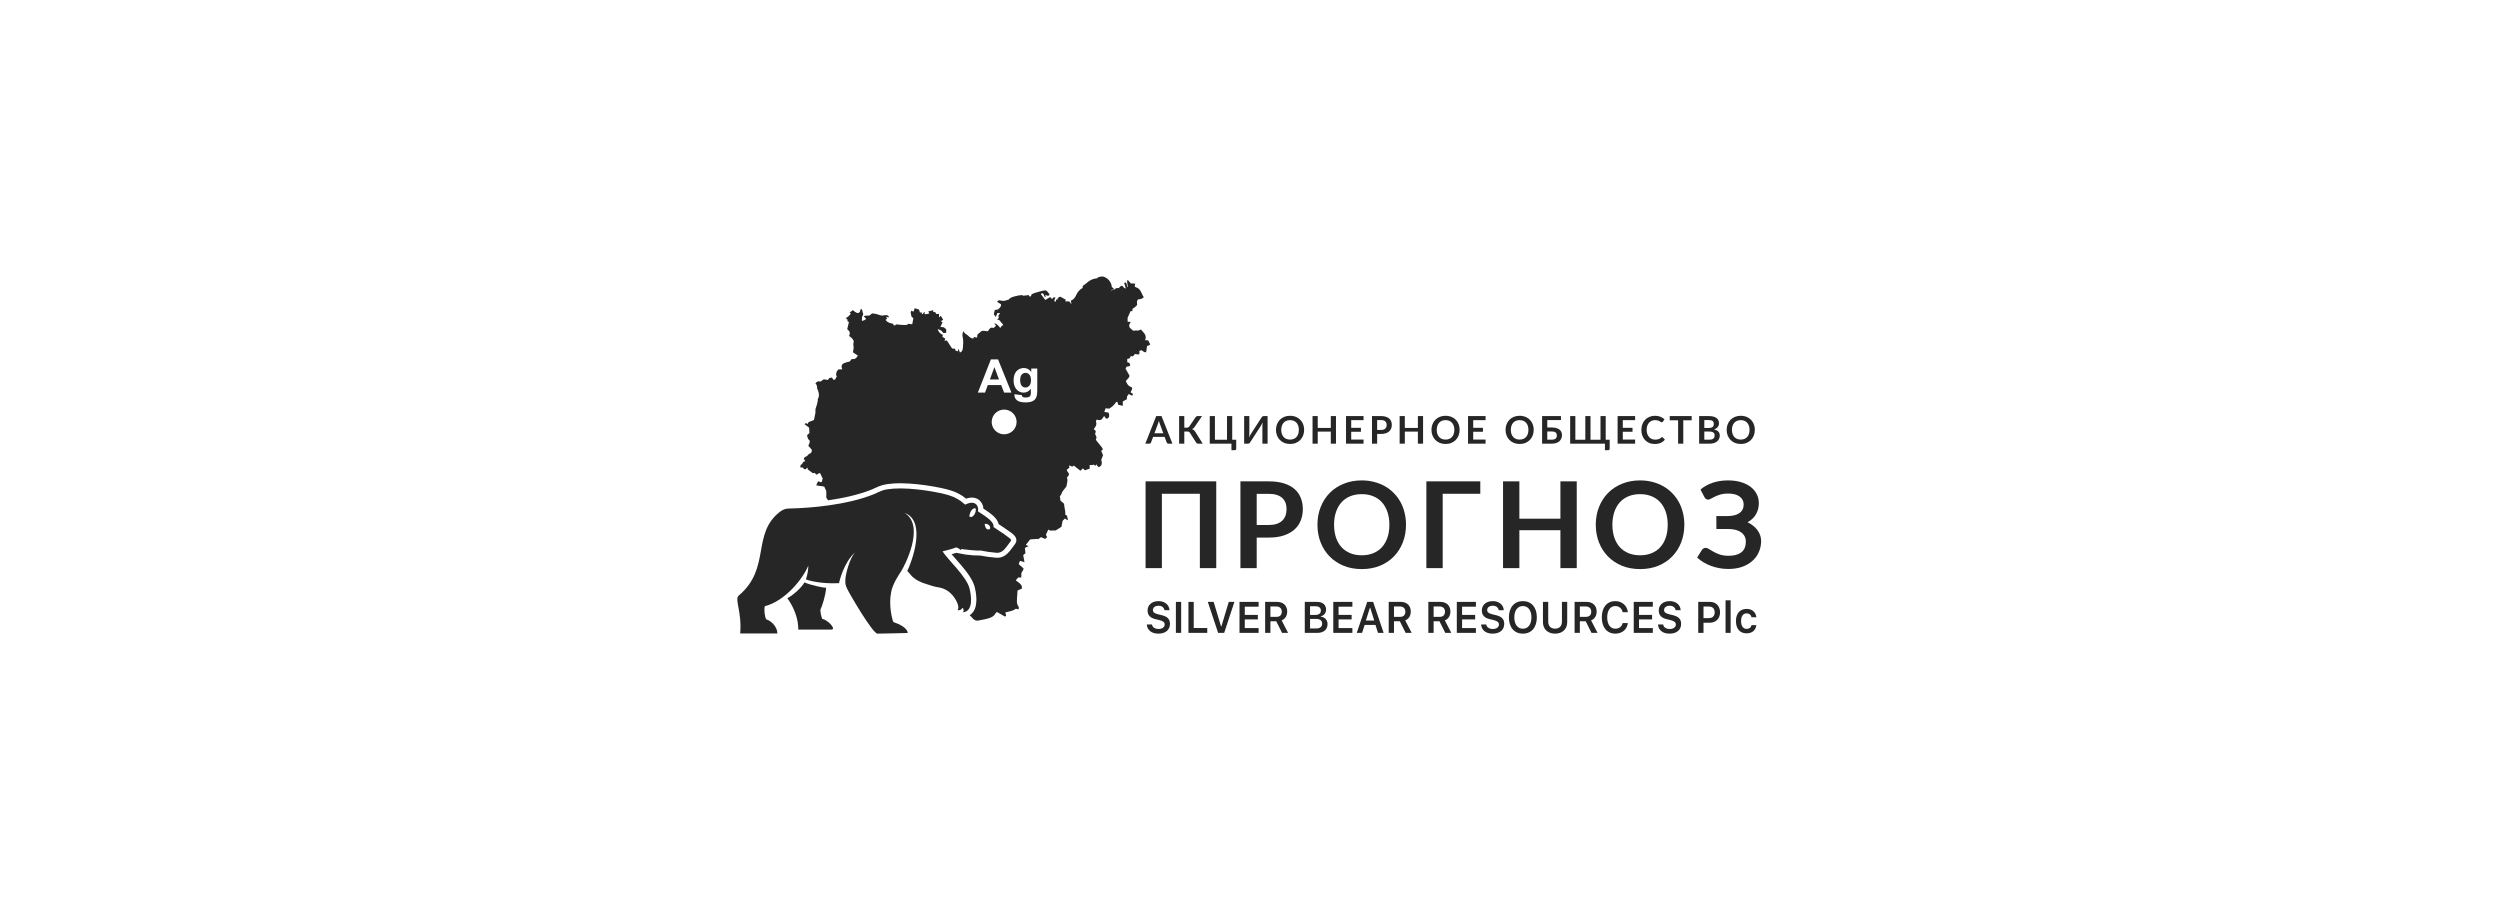 <svg width="217" height="80" viewBox="0 0 217 80" fill="none" xmlns="http://www.w3.org/2000/svg">
<path d="M105.57 49.313H104.148V42.86H100.852V49.313H99.436V41.782H105.57V49.313Z" fill="#262626"/>
<path d="M110.135 45.569C110.394 45.569 110.62 45.537 110.812 45.475C111.005 45.409 111.164 45.317 111.29 45.199C111.419 45.077 111.516 44.931 111.578 44.761C111.641 44.588 111.673 44.395 111.673 44.183C111.673 43.982 111.641 43.8 111.578 43.636C111.516 43.473 111.421 43.334 111.295 43.22C111.169 43.105 111.01 43.018 110.818 42.959C110.625 42.897 110.398 42.865 110.135 42.865H109.081V45.569H110.135ZM110.135 41.782C110.643 41.782 111.082 41.841 111.453 41.959C111.823 42.077 112.13 42.242 112.371 42.454C112.612 42.666 112.791 42.919 112.906 43.215C113.025 43.51 113.085 43.833 113.085 44.183C113.085 44.548 113.023 44.883 112.901 45.188C112.778 45.49 112.595 45.751 112.35 45.97C112.105 46.188 111.797 46.358 111.426 46.48C111.059 46.602 110.629 46.662 110.135 46.662H109.081V49.313H107.669V41.782H110.135Z" fill="#262626"/>
<path d="M122.041 45.548C122.041 46.1 121.949 46.612 121.763 47.085C121.581 47.553 121.322 47.959 120.987 48.303C120.651 48.647 120.247 48.916 119.774 49.111C119.302 49.301 118.777 49.397 118.2 49.397C117.626 49.397 117.103 49.301 116.631 49.111C116.159 48.916 115.753 48.647 115.414 48.303C115.078 47.959 114.817 47.553 114.632 47.085C114.446 46.612 114.354 46.1 114.354 45.548C114.354 44.996 114.446 44.486 114.632 44.017C114.817 43.545 115.078 43.137 115.414 42.793C115.753 42.449 116.159 42.182 116.631 41.991C117.103 41.797 117.626 41.699 118.2 41.699C118.585 41.699 118.947 41.745 119.286 41.835C119.626 41.922 119.937 42.047 120.22 42.21C120.504 42.37 120.757 42.566 120.981 42.798C121.209 43.027 121.401 43.284 121.559 43.569C121.716 43.854 121.835 44.163 121.915 44.496C121.999 44.829 122.041 45.18 122.041 45.548ZM120.598 45.548C120.598 45.135 120.542 44.765 120.43 44.439C120.318 44.109 120.159 43.83 119.953 43.6C119.746 43.371 119.495 43.196 119.197 43.074C118.903 42.953 118.571 42.892 118.2 42.892C117.829 42.892 117.495 42.953 117.198 43.074C116.904 43.196 116.652 43.371 116.442 43.6C116.236 43.83 116.076 44.109 115.965 44.439C115.853 44.765 115.797 45.135 115.797 45.548C115.797 45.961 115.853 46.333 115.965 46.663C116.076 46.989 116.236 47.267 116.442 47.496C116.652 47.722 116.904 47.895 117.198 48.017C117.495 48.138 117.829 48.199 118.2 48.199C118.571 48.199 118.903 48.138 119.197 48.017C119.495 47.895 119.746 47.722 119.953 47.496C120.159 47.267 120.318 46.989 120.43 46.663C120.542 46.333 120.598 45.961 120.598 45.548Z" fill="#262626"/>
<path d="M128.49 42.86H125.225V49.313H123.809V41.782H128.49V42.86Z" fill="#262626"/>
<path d="M136.861 41.782V49.313H135.444V46.022H131.881V49.313H130.464V41.782H131.881V45.022H135.444V41.782H136.861Z" fill="#262626"/>
<path d="M146.201 45.548C146.201 46.1 146.108 46.612 145.923 47.085C145.741 47.553 145.482 47.959 145.146 48.303C144.81 48.647 144.406 48.916 143.934 49.111C143.461 49.301 142.937 49.397 142.359 49.397C141.786 49.397 141.263 49.301 140.79 49.111C140.318 48.916 139.912 48.647 139.573 48.303C139.237 47.959 138.976 47.553 138.791 47.085C138.605 46.612 138.513 46.1 138.513 45.548C138.513 44.996 138.605 44.486 138.791 44.017C138.976 43.545 139.237 43.137 139.573 42.793C139.912 42.449 140.318 42.182 140.79 41.991C141.263 41.797 141.786 41.699 142.359 41.699C142.744 41.699 143.106 41.745 143.446 41.835C143.785 41.922 144.096 42.047 144.38 42.21C144.663 42.37 144.917 42.566 145.141 42.798C145.368 43.027 145.561 43.284 145.718 43.569C145.875 43.854 145.994 44.163 146.075 44.496C146.159 44.829 146.201 45.18 146.201 45.548ZM144.757 45.548C144.757 45.135 144.702 44.765 144.59 44.439C144.478 44.109 144.318 43.83 144.112 43.6C143.906 43.371 143.654 43.196 143.356 43.074C143.062 42.953 142.73 42.892 142.359 42.892C141.989 42.892 141.654 42.953 141.357 43.074C141.063 43.196 140.811 43.371 140.601 43.6C140.395 43.83 140.236 44.109 140.124 44.439C140.012 44.765 139.956 45.135 139.956 45.548C139.956 45.961 140.012 46.333 140.124 46.663C140.236 46.989 140.395 47.267 140.601 47.496C140.811 47.722 141.063 47.895 141.357 48.017C141.654 48.138 141.989 48.199 142.359 48.199C142.73 48.199 143.062 48.138 143.356 48.017C143.654 47.895 143.906 47.722 144.112 47.496C144.318 47.267 144.478 46.989 144.59 46.663C144.702 46.333 144.757 45.961 144.757 45.548Z" fill="#262626"/>
<path d="M147.603 42.491C147.897 42.241 148.245 42.047 148.647 41.908C149.053 41.769 149.503 41.699 149.996 41.699C150.405 41.699 150.774 41.748 151.103 41.845C151.436 41.942 151.717 42.08 151.948 42.257C152.179 42.43 152.356 42.639 152.478 42.882C152.604 43.121 152.667 43.385 152.667 43.673C152.667 44.027 152.585 44.349 152.42 44.637C152.26 44.922 152.014 45.152 151.686 45.329C151.861 45.413 152.02 45.512 152.163 45.626C152.31 45.737 152.434 45.862 152.536 46.001C152.641 46.137 152.721 46.284 152.777 46.444C152.837 46.604 152.866 46.774 152.866 46.954C152.866 47.295 152.802 47.612 152.672 47.907C152.546 48.203 152.361 48.459 152.116 48.678C151.875 48.897 151.577 49.071 151.224 49.199C150.871 49.324 150.467 49.386 150.012 49.386C149.746 49.386 149.485 49.362 149.23 49.314C148.978 49.269 148.737 49.203 148.506 49.116C148.275 49.029 148.058 48.925 147.855 48.803C147.652 48.682 147.472 48.546 147.314 48.397L147.729 47.725C147.767 47.676 147.813 47.637 147.865 47.605C147.921 47.571 147.983 47.553 148.049 47.553C148.14 47.553 148.24 47.59 148.348 47.663C148.456 47.732 148.588 47.81 148.742 47.897C148.896 47.984 149.078 48.064 149.288 48.137C149.501 48.206 149.756 48.241 150.054 48.241C150.526 48.241 150.891 48.14 151.151 47.939C151.409 47.737 151.539 47.428 151.539 47.012C151.539 46.842 151.504 46.689 151.434 46.553C151.364 46.418 151.264 46.303 151.135 46.21C151.006 46.116 150.848 46.045 150.662 45.996C150.481 45.944 150.278 45.918 150.054 45.918H148.983L148.978 44.793H149.954C150.391 44.793 150.732 44.708 150.977 44.538C151.226 44.364 151.35 44.114 151.35 43.788C151.35 43.5 151.233 43.27 150.998 43.1C150.767 42.927 150.431 42.84 149.991 42.84C149.735 42.84 149.515 42.868 149.329 42.923C149.148 42.979 148.988 43.04 148.852 43.106C148.719 43.168 148.605 43.227 148.511 43.283C148.42 43.338 148.338 43.366 148.264 43.366C148.194 43.366 148.135 43.349 148.086 43.314C148.037 43.279 147.991 43.227 147.949 43.158L147.603 42.491Z" fill="#262626"/>
<path fill-rule="evenodd" clip-rule="evenodd" d="M99.654 29.533C99.654 29.533 99.747 29.714 99.809 29.826C99.871 29.938 99.762 29.981 99.563 30.03L99.556 30.081C99.537 30.212 99.492 30.535 99.484 30.571C99.352 30.616 99.181 30.469 99.116 30.413C99.109 30.406 99.103 30.401 99.098 30.398C99.08 30.403 99.054 30.411 99.026 30.419C98.977 30.432 98.923 30.448 98.894 30.459C98.886 30.485 98.892 30.518 98.899 30.554C98.913 30.626 98.93 30.71 98.832 30.773C98.69 30.754 98.511 30.726 98.511 30.726L98.339 30.935L98.157 30.901L98.058 31.102L97.844 31.155V31.441L98.033 31.497C98.033 31.497 98.093 31.645 98.105 31.679C98.072 31.799 97.956 31.809 97.869 31.816C97.832 31.819 97.801 31.822 97.782 31.832C97.751 31.888 97.722 31.945 97.698 32.004C97.698 32.004 97.978 32.49 98.011 32.549C98.095 32.669 97.968 32.803 97.84 32.938C97.8 32.98 97.76 33.022 97.726 33.064C97.768 33.199 97.895 33.53 98.219 33.602C98.318 33.719 98.25 33.832 98.193 33.928C98.163 33.977 98.137 34.021 98.137 34.059C98.224 34.115 98.336 34.181 98.336 34.181L98.282 34.359L97.979 34.198L97.827 34.413L97.809 34.655L97.458 34.845V35.225L97.069 35.139L96.982 34.877C96.949 34.88 96.915 34.885 96.883 34.892C96.732 35.132 96.523 35.331 96.275 35.471C96.155 35.458 95.966 35.44 95.966 35.44L95.854 35.757C95.854 35.757 96.132 35.796 96.192 35.806C96.292 35.878 96.277 36.057 96.268 36.156C96.266 36.177 96.264 36.195 96.264 36.207C96.255 36.215 96.239 36.229 96.22 36.246C96.184 36.278 96.139 36.318 96.111 36.342C96.005 36.364 95.952 36.277 95.908 36.204C95.883 36.165 95.862 36.129 95.835 36.117C95.798 36.164 95.768 36.209 95.74 36.25C95.618 36.429 95.546 36.533 95.193 36.417C95.169 36.461 95.146 36.507 95.127 36.553C95.221 36.844 95.13 36.972 95.043 37.096C95.006 37.148 94.969 37.2 94.947 37.263L95.117 37.413L95.055 37.697C95.22 37.903 95.187 38.071 95.118 38.127C95.134 38.216 95.26 38.365 95.395 38.523C95.544 38.698 95.703 38.885 95.73 39.013L95.582 39.134L95.745 39.516C95.745 39.516 95.611 39.829 95.586 39.908C95.705 40.293 95.605 40.442 95.38 40.554C95.282 40.491 95.206 40.4 95.163 40.293L95.075 40.439C95.075 40.439 94.99 40.367 94.941 40.327C94.829 40.376 94.704 40.385 94.586 40.351V40.678L94.165 40.824L94.002 40.658L93.776 40.86L93.212 40.412L93.071 40.505L92.792 40.393L92.822 40.594C92.822 40.594 92.662 40.725 92.603 40.771C92.597 40.859 92.65 40.926 92.701 40.99C92.775 41.083 92.844 41.171 92.726 41.309C92.706 41.336 92.68 41.368 92.652 41.402C92.635 41.423 92.618 41.444 92.601 41.465C92.701 41.598 92.643 41.846 92.601 42.027C92.581 42.114 92.564 42.186 92.571 42.223C92.535 42.275 92.486 42.333 92.434 42.393C92.326 42.52 92.206 42.661 92.161 42.805C92.094 43.019 91.995 43.057 91.995 43.057L92.048 43.456C92.048 43.456 92.323 43.696 92.368 43.729C92.357 43.824 92.384 43.966 92.414 44.116C92.452 44.311 92.492 44.519 92.456 44.655C92.49 44.678 92.581 44.737 92.621 44.767C92.621 44.815 92.636 44.871 92.652 44.929C92.676 45.015 92.7 45.103 92.671 45.163L92.435 45.011L92.231 45.21L92.136 45.723L91.635 46.043L91.127 46.052L90.993 45.961L90.78 46.431L90.886 46.602C90.886 46.602 90.867 46.632 90.835 46.688C90.825 46.706 90.811 46.721 90.794 46.733C90.778 46.745 90.759 46.754 90.74 46.758C90.72 46.763 90.699 46.763 90.679 46.76C90.659 46.756 90.64 46.749 90.623 46.738L90.359 46.626L90.089 46.822L90.077 46.772L89.413 46.822L89.043 47.295L89.269 47.407L88.96 47.557L89.01 48.023L88.813 48.182L88.925 48.795L88.534 48.683L88.421 48.961C88.421 48.961 88.755 49.263 88.818 49.319C88.888 49.382 88.79 49.521 88.721 49.62C88.688 49.667 88.661 49.705 88.661 49.721L88.643 50.132L88.383 50.122C88.383 50.122 88.195 50.337 88.169 50.371C88.225 50.421 88.288 50.466 88.349 50.511C88.547 50.653 88.739 50.791 88.7 51.09L88.323 51.252C88.323 51.252 88.276 51.884 88.27 52.014C88.245 52.402 88.317 52.51 88.373 52.593C88.419 52.661 88.454 52.714 88.416 52.889C88.402 52.886 88.382 52.882 88.359 52.877C88.309 52.865 88.241 52.85 88.173 52.839C87.982 52.992 87.71 53.054 87.51 53.099C87.383 53.127 87.285 53.15 87.257 53.184C87.375 53.426 87.325 53.467 87.231 53.52L86.528 53.118C86.478 53.16 86.434 53.209 86.397 53.264C86.195 53.622 85.782 53.703 84.908 53.864C84.638 53.92 84.459 53.715 84.322 53.558C84.269 53.498 84.223 53.444 84.18 53.416L84.171 53.402C84.287 53.327 84.389 53.23 84.469 53.117C84.935 52.473 84.709 51.363 84.596 50.915C84.38 50.133 83.63 49.282 82.969 48.532L82.968 48.531C82.839 48.385 82.713 48.242 82.6 48.108C82.782 48.058 82.911 48.018 83.007 47.984L83.797 48.134C84.228 48.194 84.663 48.223 85.099 48.222C85.521 48.308 85.949 48.369 86.379 48.403H86.421C86.723 48.445 87.028 48.367 87.273 48.188C87.481 48.055 87.702 47.777 88.013 47.345C88.029 47.322 88.044 47.301 88.056 47.284C88.071 47.264 88.082 47.249 88.089 47.239C88.187 47.116 88.382 46.789 87.976 46.408L87.963 46.396C87.841 46.276 87.234 45.854 86.683 45.492C86.565 44.933 85.889 44.495 85.371 44.159L85.368 44.157H85.36C85.355 44.014 85.321 43.874 85.258 43.745C85.196 43.616 85.107 43.502 84.998 43.409C84.821 43.263 84.455 43.076 83.858 43.283C83.459 42.953 82.997 42.707 82.498 42.56C81.667 42.303 79.28 41.849 77.526 41.967C76.694 42.032 76.461 42.131 75.968 42.355C75.882 42.396 75.776 42.443 75.656 42.496C74.476 42.963 73.129 43.25 71.88 43.425L71.724 43.209V42.635L71.544 42.234L70.845 42.131L71.008 41.774C71.008 41.774 71.198 41.841 71.257 41.864C71.353 41.837 71.368 41.739 71.38 41.654C71.387 41.608 71.393 41.567 71.412 41.542C71.401 41.519 71.378 41.472 71.352 41.416C71.294 41.295 71.216 41.132 71.197 41.094C71.166 41.021 71.062 41.089 70.977 41.145C70.921 41.182 70.873 41.213 70.859 41.197L70.72 41.046L70.555 41.076L70.117 40.747L70.089 40.607H70.037C70.037 40.607 69.955 40.808 69.781 40.71L69.697 40.586L69.465 40.57L69.493 40.355C69.493 40.355 69.562 40.316 69.63 40.277C69.638 40.213 69.668 40.154 69.717 40.111C69.765 40.068 69.828 40.043 69.893 40.042C69.893 40.042 69.808 39.891 69.768 39.807C69.807 39.687 69.978 39.614 70.044 39.585C70.053 39.581 70.059 39.578 70.064 39.576C70.195 39.382 70.301 39.373 70.301 39.373C70.366 39.343 70.418 39.291 70.445 39.225C70.473 39.159 70.475 39.086 70.451 39.018C70.429 38.993 70.401 38.962 70.371 38.928C70.298 38.845 70.215 38.751 70.178 38.717C70.158 38.699 70.181 38.645 70.211 38.576C70.26 38.465 70.326 38.313 70.256 38.204C70.25 38.196 70.242 38.191 70.231 38.185C70.191 38.162 70.12 38.121 70.049 37.786L70.26 37.586L70.23 37.117L69.842 36.828C69.842 36.828 69.904 36.685 70 36.75L70.093 36.804L70.189 36.638L70.654 36.453L70.781 35.823V35.508C70.781 35.508 71.026 34.861 70.981 34.654C71.207 34.277 70.997 33.864 70.936 33.745C70.933 33.739 70.931 33.734 70.929 33.73C70.936 33.44 70.847 33.351 70.79 33.295C70.785 33.291 70.781 33.286 70.776 33.282C70.983 32.994 71.209 33.127 71.209 33.127L71.5 32.924L71.864 32.978L71.977 32.817L72.22 32.767L72.323 32.957H72.476L72.634 32.677C72.634 32.677 72.443 32.45 72.753 32.07L73.106 32.053C72.951 31.669 73.143 31.538 73.444 31.456C73.556 31.426 73.618 31.41 73.66 31.399C73.712 31.385 73.733 31.38 73.783 31.365C73.877 31.15 73.967 31.16 74.028 31.167C74.308 31.216 74.46 30.859 74.46 30.859L74.06 30.6C74.035 30.484 74.056 30.409 74.076 30.338C74.088 30.295 74.1 30.254 74.1 30.206C74.1 30.169 74.094 30.13 74.087 30.086C74.071 29.983 74.051 29.855 74.1 29.672C74.147 29.527 73.844 29.228 73.696 29.166C73.852 28.848 73.697 28.714 73.575 28.608C73.562 28.597 73.55 28.586 73.538 28.575L73.686 27.953L73.554 27.875L73.573 27.757C73.573 27.757 73.48 27.673 73.415 27.61C73.79 27.416 73.847 27.192 73.847 27.192L73.734 27.143C73.734 27.143 73.978 26.962 74.03 26.919C74.569 27.42 74.653 27.065 74.706 26.837C74.709 26.827 74.711 26.817 74.714 26.807C74.85 26.841 74.873 27.03 74.876 27.099C74.877 27.12 74.887 27.14 74.897 27.163C74.921 27.215 74.95 27.279 74.889 27.381C74.834 27.453 74.808 27.542 74.816 27.631V27.855C74.952 27.835 75.079 27.776 75.181 27.685C75.111 27.607 75.005 27.482 74.977 27.446C75.096 27.371 75.447 27.397 75.447 27.397L75.708 27.203C76.043 27.235 76.2 27.292 76.317 27.334C76.444 27.38 76.523 27.409 76.73 27.369C77.029 27.315 77.081 27.39 77.146 27.482C77.157 27.498 77.169 27.514 77.182 27.53C77.075 27.582 76.909 27.48 76.909 27.48L76.997 27.658C76.997 27.658 76.904 27.731 76.871 27.761C77.004 28.042 77.508 28.097 77.508 28.097L77.575 28.232L77.737 28.241C77.743 28.212 77.747 28.182 77.749 28.152C78.537 28.238 78.781 28.238 78.831 28.106C78.983 28.126 79.182 28.146 79.182 28.146L79.279 27.628C79.279 27.628 79.136 27.503 79.099 27.457C79.113 27.426 79.099 27.375 79.083 27.316C79.053 27.209 79.015 27.074 79.118 26.966C79.162 26.999 79.209 27.026 79.26 27.047C79.351 26.987 79.362 26.946 79.351 26.803C79.424 26.737 79.542 26.786 79.641 26.828C79.694 26.85 79.741 26.869 79.774 26.869L79.856 27.143L79.983 27.089L80.027 27.27C80.044 27.267 80.061 27.262 80.078 27.256C80.101 27.25 80.121 27.219 80.144 27.185C80.174 27.14 80.208 27.087 80.259 27.078V27.274C80.397 27.28 80.535 27.257 80.665 27.208L80.576 27.031L81.003 26.925V27.09H81.179L81.256 27.248H81.506V27.554L81.663 27.407L81.866 27.753L81.656 27.893L81.817 27.968L81.626 28.376L81.936 28.413L82.13 28.588V28.858L82.084 28.901H81.874C81.825 28.813 81.755 28.737 81.671 28.681C81.587 28.624 81.49 28.588 81.389 28.575C81.42 28.686 81.477 28.788 81.556 28.873C81.634 28.958 81.732 29.023 81.84 29.064L81.796 29.234L82.05 29.393L81.985 29.585L82.185 29.549C82.185 29.549 82.617 30.206 82.636 30.24C82.681 30.26 82.736 30.261 82.785 30.262C82.856 30.264 82.916 30.266 82.916 30.324L82.932 30.429L83.142 30.494L83.205 30.27C83.205 30.27 83.311 30.57 83.318 30.597C83.523 30.532 83.567 30.363 83.585 30.149C83.603 29.935 83.627 29.511 83.573 29.311C83.475 28.943 83.612 28.793 83.648 28.754L83.651 28.751C83.686 28.897 83.774 28.961 83.927 29.05C83.953 29.065 83.989 29.098 84.031 29.137C84.147 29.246 84.317 29.404 84.491 29.374L84.541 29.253L84.811 29.303L84.836 29.045L85.159 28.767C85.267 28.682 85.438 28.712 85.573 28.735C85.647 28.747 85.711 28.759 85.749 28.748C85.955 28.41 86.04 28.414 86.25 28.468L86.457 28.266L86.306 28.1C86.322 28.088 86.339 28.076 86.357 28.066C86.553 28.149 86.716 28.294 86.821 28.479C86.873 28.359 86.97 28.262 87.09 28.209L86.752 27.795L86.548 27.726L86.691 27.614L86.663 27.39L86.823 27.175H86.567L86.439 27.511L86.261 27.278L86.349 26.904C86.349 26.904 86.553 26.869 86.629 26.862C86.653 26.838 86.676 26.815 86.698 26.794C86.826 26.671 86.918 26.583 86.883 26.404C86.87 26.396 86.852 26.386 86.832 26.374C86.74 26.322 86.593 26.238 86.544 26.201C86.652 26.036 86.751 26.059 86.883 26.089C86.984 26.113 87.105 26.141 87.263 26.089C87.292 26.08 87.344 26.065 87.397 26.049C87.47 26.028 87.546 26.005 87.568 25.998C87.64 25.789 88.363 25.627 88.722 25.61L88.814 25.671L89.299 25.61L89.329 25.721L89.486 25.728C89.486 25.728 89.528 25.586 89.537 25.551C89.779 25.394 90.553 25.231 90.553 25.231L90.738 25.205C90.867 25.193 91.123 25.547 91.092 25.594C90.998 25.706 90.961 25.698 90.736 25.594C90.739 25.619 90.743 25.646 90.747 25.672C90.754 25.721 90.76 25.767 90.76 25.786C90.666 25.779 90.626 25.687 90.605 25.586C90.602 25.557 90.589 25.529 90.57 25.507C90.55 25.485 90.524 25.47 90.495 25.463C90.466 25.456 90.436 25.459 90.409 25.47C90.381 25.48 90.358 25.5 90.342 25.524L90.728 26.037L91.157 25.785C91.157 25.785 91.28 25.922 91.303 25.944C91.346 25.942 91.37 25.91 91.395 25.877C91.437 25.82 91.481 25.761 91.624 25.842C91.555 25.922 91.47 26.131 91.555 26.178C91.64 26.226 91.679 26.12 91.658 26.002C91.697 26.008 91.737 26.011 91.777 26.01C91.785 25.945 91.814 25.884 91.861 25.837C91.908 25.79 91.969 25.76 92.035 25.752L92.528 26.025C92.528 26.025 92.493 26.072 92.457 26.118C92.497 26.182 92.56 26.172 92.629 26.16C92.716 26.146 92.812 26.13 92.885 26.255L93.005 26.42C93.005 26.42 92.967 26.193 92.949 26.1C93.23 25.98 93.321 25.798 93.42 25.602C93.522 25.398 93.631 25.181 93.964 25.002C93.968 24.971 93.972 24.942 93.976 24.915C93.982 24.872 93.987 24.836 93.987 24.81C94.119 24.737 94.218 24.652 94.316 24.568C94.526 24.388 94.735 24.209 95.254 24.15C95.259 24.015 95.654 24 95.748 24C95.955 24.059 96.14 24.18 96.276 24.346C96.412 24.513 96.494 24.717 96.509 24.931C96.533 24.944 96.558 24.957 96.582 24.971C96.629 24.996 96.671 25.019 96.691 25.028C96.628 25.097 96.548 25.148 96.459 25.175L96.492 25.229L96.605 25.117C96.649 25.12 96.693 25.12 96.737 25.117C96.76 25.113 96.779 25.096 96.802 25.076C96.842 25.039 96.893 24.993 96.997 25.005H97.12C97.12 25.005 97.359 24.61 97.531 24.946C97.585 24.998 97.654 25.032 97.728 25.044L97.581 24.587L97.672 24.501C97.78 24.552 97.799 24.66 97.816 24.758C97.829 24.836 97.841 24.908 97.897 24.94C97.901 24.872 97.884 24.788 97.867 24.7C97.835 24.545 97.802 24.381 97.883 24.29L98.152 24.598L98.538 24.62L98.492 24.86C98.492 24.86 98.538 24.897 98.598 24.941C98.9 25.005 99.023 25.281 99.127 25.515C99.178 25.629 99.225 25.733 99.285 25.799C99.22 25.861 99.142 25.909 99.057 25.941C98.972 25.972 98.881 25.985 98.79 25.98C98.746 26.026 98.714 26.081 98.698 26.142C98.681 26.203 98.68 26.267 98.695 26.328C98.733 26.482 98.689 26.547 98.29 26.818L98.3 27.004H98.133L97.876 27.586V27.922L98.146 27.945L98.005 28.216L98.051 28.433C98.051 28.433 98.302 28.664 98.347 28.698C98.42 28.712 98.467 28.703 98.513 28.693C98.57 28.681 98.627 28.669 98.736 28.698C98.842 28.685 98.945 28.65 99.037 28.597C99.061 28.641 99.108 28.691 99.163 28.749C99.329 28.923 99.561 29.166 99.392 29.533H99.654ZM86.56 37.516C86.738 37.634 86.947 37.697 87.16 37.697C87.447 37.697 87.722 37.584 87.924 37.383C88.127 37.182 88.24 36.909 88.24 36.625C88.24 36.413 88.177 36.206 88.058 36.029C87.94 35.853 87.771 35.716 87.574 35.635C87.376 35.553 87.159 35.532 86.95 35.574C86.74 35.615 86.548 35.717 86.397 35.867C86.246 36.017 86.143 36.208 86.101 36.416C86.059 36.624 86.081 36.839 86.163 37.035C86.244 37.231 86.383 37.398 86.56 37.516ZM87.157 34.08H87.795L86.631 31.194H86.01L84.877 34.08H85.5L85.74 33.425H86.903L87.157 34.08ZM86.314 31.867L86.714 32.938H85.921L86.314 31.867ZM88.69 34.295L88.053 34.218C88.052 34.244 88.051 34.267 88.051 34.285C88.051 34.471 88.126 34.625 88.275 34.746C88.425 34.868 88.678 34.929 89.035 34.929C89.224 34.929 89.38 34.909 89.503 34.87C89.628 34.83 89.727 34.776 89.801 34.706C89.875 34.637 89.933 34.541 89.974 34.419C90.015 34.297 90.035 34.112 90.035 33.866V31.989H89.513V32.283C89.344 32.056 89.129 31.942 88.869 31.942C88.616 31.942 88.404 32.035 88.234 32.22C88.064 32.405 87.98 32.672 87.98 33.023C87.98 33.303 88.045 33.536 88.174 33.724C88.34 33.961 88.564 34.08 88.847 34.08C89.101 34.08 89.311 33.967 89.478 33.742V34.047C89.478 34.17 89.469 34.255 89.452 34.301C89.427 34.365 89.39 34.412 89.341 34.441C89.268 34.484 89.159 34.505 89.013 34.505C88.9 34.505 88.816 34.486 88.763 34.446C88.725 34.419 88.701 34.368 88.69 34.295ZM88.68 33.48C88.594 33.376 88.551 33.213 88.551 32.992C88.551 32.78 88.594 32.623 88.68 32.521C88.767 32.417 88.878 32.365 89.011 32.365C89.149 32.365 89.263 32.418 89.353 32.523C89.443 32.628 89.488 32.789 89.488 33.005C89.488 33.213 89.441 33.37 89.347 33.476C89.253 33.581 89.138 33.633 89.002 33.633C88.875 33.633 88.767 33.582 88.68 33.48Z" fill="#262626"/>
<path d="M69.832 50.552C70.283 50.776 71.486 51.025 71.707 51.02C71.67 51.683 71.336 52.7 71.209 52.924C71.216 53.196 71.271 53.464 71.369 53.717C71.796 53.816 72.254 54.277 72.31 54.529C72.334 54.622 72.205 54.651 72.084 54.651H69.291C69.31 53.764 68.929 52.728 68.341 51.926C68.914 51.602 69.521 51.056 69.832 50.552Z" fill="#262626"/>
<path d="M87.648 46.726C87.554 46.638 86.877 46.157 86.237 45.746C86.341 45.242 85.305 44.677 84.883 44.383C84.987 44.038 84.751 43.31 83.773 43.804C83.373 43.425 82.889 43.145 82.359 42.987C81.531 42.73 79.212 42.301 77.556 42.413C76.606 42.488 76.549 42.59 75.826 42.908C73.409 43.869 70.277 44.084 68.801 44.131C68.486 44.154 68.161 44.075 67.701 44.42C65.209 46.352 66.939 49.32 64.126 51.691C63.728 52.013 64.413 53.083 64.248 54.986H67.474C67.493 54.597 67.135 53.967 66.512 53.755C66.399 53.618 66.299 52.977 66.382 52.621C68.155 52.166 69.7 50.234 70.163 49.093C70.157 49.498 70.087 49.9 69.954 50.284C70.098 50.363 71.167 50.697 72.825 50.62C72.847 50.489 73.249 48.776 74.243 47.931C73.742 48.422 73.396 49.878 73.379 50.277C73.362 50.676 73.379 50.746 73.52 51.08C73.662 51.414 75.745 55 76.163 55C76.582 55 78.787 54.944 78.787 54.944C78.787 54.944 78.855 54.435 77.546 53.992C77.464 53.863 77.114 52.581 77.349 51.416C77.461 50.699 78.063 49.82 78.242 49.549C78.422 49.278 80.386 45.657 78.515 44.518C80.49 45.246 79.099 48.867 78.75 49.567C79.047 49.814 79.089 50.178 80.072 50.584C80.758 50.817 81.106 50.934 81.53 50.995C82.621 51.195 83.062 52.218 83.124 52.423C83.186 52.628 83.224 52.782 83.124 52.964C83.206 52.98 83.29 52.97 83.365 52.934C83.439 52.899 83.5 52.841 83.538 52.768C83.632 52.791 83.703 53.024 83.581 53.146C84.527 53.067 84.306 51.649 84.146 51.046C83.855 49.997 82.298 48.615 81.813 47.859C81.926 47.831 82.82 47.611 82.989 47.514C83.074 47.537 83.299 47.617 83.375 47.757C83.376 47.742 83.38 47.729 83.387 47.716C83.394 47.703 83.404 47.692 83.415 47.684C83.427 47.675 83.44 47.669 83.454 47.665C83.468 47.662 83.483 47.661 83.497 47.664C83.586 47.664 84.634 47.823 85.133 47.785C85.551 47.877 85.976 47.94 86.403 47.972C86.509 47.993 86.618 47.992 86.724 47.968C86.829 47.944 86.929 47.897 87.014 47.832C87.24 47.692 87.653 47.063 87.729 46.973C87.804 46.882 87.741 46.815 87.648 46.726ZM84.281 44.892C84.239 44.859 84.189 44.84 84.136 44.836C84.136 44.811 84.201 44.127 84.667 44.112C84.764 44.271 84.638 44.794 84.28 44.892H84.281ZM85.904 45.937C85.546 46.049 85.5 45.643 85.467 45.475C85.807 45.406 86.048 45.75 85.903 45.938L85.904 45.937Z" fill="#262626"/>
<path d="M100.974 37.606L100.681 36.809C100.666 36.774 100.651 36.732 100.636 36.683C100.62 36.635 100.604 36.582 100.589 36.526C100.574 36.582 100.559 36.635 100.544 36.685C100.528 36.733 100.513 36.776 100.499 36.812L100.207 37.606H100.974ZM101.767 38.51H101.42C101.381 38.51 101.349 38.501 101.325 38.482C101.3 38.462 101.282 38.438 101.27 38.409L101.09 37.921H100.09L99.909 38.409C99.901 38.435 99.883 38.458 99.858 38.479C99.832 38.5 99.8 38.51 99.761 38.51H99.412L100.36 36.115H100.819L101.767 38.51Z" fill="#262626"/>
<path d="M104.396 38.51H103.988C103.946 38.51 103.91 38.499 103.882 38.477C103.854 38.455 103.828 38.422 103.803 38.38L103.289 37.574C103.276 37.551 103.261 37.532 103.246 37.518C103.231 37.503 103.215 37.49 103.197 37.482C103.181 37.472 103.161 37.465 103.139 37.462C103.118 37.459 103.093 37.457 103.065 37.457H102.797V38.51H102.348V36.115H102.797V37.119H103.024C103.069 37.119 103.109 37.111 103.142 37.096C103.176 37.08 103.207 37.051 103.236 37.01L103.765 36.234C103.787 36.199 103.813 36.17 103.843 36.148C103.873 36.126 103.909 36.115 103.952 36.115H104.336L103.68 37.076C103.652 37.118 103.62 37.153 103.583 37.18C103.546 37.208 103.505 37.229 103.461 37.245C103.528 37.264 103.584 37.293 103.63 37.334C103.676 37.374 103.721 37.429 103.763 37.5L104.396 38.51Z" fill="#262626"/>
<path d="M107.303 38.167V38.953C107.303 38.991 107.289 39.022 107.262 39.045C107.237 39.069 107.203 39.08 107.161 39.08H106.89V38.51H105.006V36.115H105.456V38.167H106.505V36.115H106.957V38.167H107.303Z" fill="#262626"/>
<path d="M110.027 36.115V38.51H109.576V37.01C109.576 36.953 109.577 36.894 109.58 36.832C109.583 36.77 109.59 36.705 109.6 36.635C109.577 36.697 109.553 36.755 109.526 36.807C109.5 36.859 109.475 36.905 109.451 36.945L108.528 38.373C108.518 38.389 108.506 38.406 108.491 38.422C108.478 38.439 108.463 38.454 108.446 38.467C108.429 38.479 108.411 38.49 108.391 38.499C108.371 38.507 108.35 38.51 108.329 38.51H107.992V36.115H108.443V37.616C108.443 37.672 108.441 37.732 108.438 37.795C108.436 37.857 108.429 37.922 108.419 37.992C108.442 37.93 108.466 37.873 108.491 37.82C108.518 37.767 108.544 37.72 108.57 37.68L109.491 36.252C109.501 36.236 109.513 36.219 109.526 36.203C109.541 36.186 109.556 36.172 109.573 36.16C109.59 36.147 109.607 36.136 109.626 36.128C109.646 36.12 109.667 36.115 109.69 36.115H110.027Z" fill="#262626"/>
<path d="M113.199 37.313C113.199 37.488 113.17 37.651 113.111 37.801C113.053 37.95 112.97 38.08 112.864 38.189C112.757 38.298 112.628 38.384 112.478 38.446C112.328 38.507 112.161 38.537 111.977 38.537C111.795 38.537 111.629 38.507 111.478 38.446C111.328 38.384 111.199 38.298 111.091 38.189C110.984 38.08 110.901 37.95 110.842 37.801C110.783 37.651 110.754 37.488 110.754 37.313C110.754 37.137 110.783 36.975 110.842 36.826C110.901 36.675 110.984 36.546 111.091 36.436C111.199 36.327 111.328 36.242 111.478 36.181C111.629 36.12 111.795 36.089 111.977 36.089C112.1 36.089 112.215 36.103 112.323 36.132C112.431 36.159 112.53 36.199 112.62 36.251C112.71 36.302 112.791 36.364 112.862 36.438C112.934 36.511 112.995 36.593 113.046 36.683C113.096 36.774 113.133 36.872 113.159 36.978C113.186 37.084 113.199 37.196 113.199 37.313ZM112.74 37.313C112.74 37.181 112.722 37.064 112.687 36.96C112.651 36.855 112.6 36.766 112.535 36.693C112.469 36.62 112.389 36.565 112.294 36.526C112.201 36.487 112.095 36.468 111.977 36.468C111.859 36.468 111.753 36.487 111.659 36.526C111.565 36.565 111.485 36.62 111.418 36.693C111.353 36.766 111.302 36.855 111.266 36.96C111.231 37.064 111.213 37.181 111.213 37.313C111.213 37.444 111.231 37.562 111.266 37.667C111.302 37.771 111.353 37.859 111.418 37.932C111.485 38.004 111.565 38.059 111.659 38.098C111.753 38.136 111.859 38.156 111.977 38.156C112.095 38.156 112.201 38.136 112.294 38.098C112.389 38.059 112.469 38.004 112.535 37.932C112.6 37.859 112.651 37.771 112.687 37.667C112.722 37.562 112.74 37.444 112.74 37.313Z" fill="#262626"/>
<path d="M115.963 36.115V38.51H115.513V37.463H114.379V38.51H113.929V36.115H114.379V37.145H115.513V36.115H115.963Z" fill="#262626"/>
<path d="M117.285 36.469V37.134H118.129V37.477H117.285V38.154H118.356V38.51H116.834V36.115H118.356V36.469H117.285Z" fill="#262626"/>
<path d="M119.872 37.319C119.955 37.319 120.026 37.309 120.088 37.289C120.149 37.269 120.2 37.239 120.24 37.202C120.281 37.163 120.311 37.117 120.331 37.063C120.351 37.007 120.361 36.946 120.361 36.879C120.361 36.815 120.351 36.757 120.331 36.705C120.311 36.653 120.281 36.609 120.241 36.572C120.201 36.536 120.151 36.508 120.089 36.489C120.028 36.469 119.956 36.46 119.872 36.46H119.537V37.319H119.872ZM119.872 36.115C120.034 36.115 120.173 36.134 120.291 36.171C120.409 36.209 120.507 36.261 120.583 36.329C120.66 36.396 120.717 36.477 120.754 36.571C120.791 36.664 120.81 36.767 120.81 36.879C120.81 36.995 120.791 37.101 120.752 37.198C120.713 37.294 120.655 37.377 120.577 37.447C120.499 37.516 120.401 37.571 120.283 37.609C120.166 37.648 120.029 37.667 119.872 37.667H119.537V38.51H119.088V36.115H119.872Z" fill="#262626"/>
<path d="M123.523 36.115V38.51H123.072V37.463H121.939V38.51H121.488V36.115H121.939V37.145H123.072V36.115H123.523Z" fill="#262626"/>
<path d="M126.696 37.313C126.696 37.488 126.667 37.651 126.608 37.801C126.55 37.95 126.468 38.08 126.361 38.189C126.254 38.298 126.125 38.384 125.975 38.446C125.825 38.507 125.658 38.537 125.474 38.537C125.292 38.537 125.126 38.507 124.975 38.446C124.825 38.384 124.696 38.298 124.588 38.189C124.481 38.08 124.398 37.95 124.339 37.801C124.28 37.651 124.251 37.488 124.251 37.313C124.251 37.137 124.28 36.975 124.339 36.826C124.398 36.675 124.481 36.546 124.588 36.436C124.696 36.327 124.825 36.242 124.975 36.181C125.126 36.12 125.292 36.089 125.474 36.089C125.597 36.089 125.712 36.103 125.82 36.132C125.928 36.159 126.027 36.199 126.117 36.251C126.207 36.302 126.288 36.364 126.359 36.438C126.431 36.511 126.493 36.593 126.543 36.683C126.593 36.774 126.631 36.872 126.656 36.978C126.683 37.084 126.696 37.196 126.696 37.313ZM126.237 37.313C126.237 37.181 126.219 37.064 126.184 36.96C126.148 36.855 126.098 36.766 126.032 36.693C125.966 36.62 125.886 36.565 125.792 36.526C125.698 36.487 125.592 36.468 125.474 36.468C125.356 36.468 125.25 36.487 125.156 36.526C125.062 36.565 124.982 36.62 124.915 36.693C124.85 36.766 124.799 36.855 124.763 36.96C124.728 37.064 124.71 37.181 124.71 37.313C124.71 37.444 124.728 37.562 124.763 37.667C124.799 37.771 124.85 37.859 124.915 37.932C124.982 38.004 125.062 38.059 125.156 38.098C125.25 38.136 125.356 38.156 125.474 38.156C125.592 38.156 125.698 38.136 125.792 38.098C125.886 38.059 125.966 38.004 126.032 37.932C126.098 37.859 126.148 37.771 126.184 37.667C126.219 37.562 126.237 37.444 126.237 37.313Z" fill="#262626"/>
<path d="M127.875 36.469V37.134H128.72V37.477H127.875V38.154H128.947V38.51H127.425V36.115H128.947V36.469H127.875Z" fill="#262626"/>
<path d="M133.126 37.313C133.126 37.488 133.096 37.651 133.037 37.801C132.98 37.95 132.897 38.08 132.79 38.189C132.684 38.298 132.555 38.384 132.405 38.446C132.255 38.507 132.088 38.537 131.904 38.537C131.722 38.537 131.555 38.507 131.405 38.446C131.255 38.384 131.126 38.298 131.018 38.189C130.911 38.08 130.828 37.95 130.769 37.801C130.71 37.651 130.681 37.488 130.681 37.313C130.681 37.137 130.71 36.975 130.769 36.826C130.828 36.675 130.911 36.546 131.018 36.436C131.126 36.327 131.255 36.242 131.405 36.181C131.555 36.12 131.722 36.089 131.904 36.089C132.027 36.089 132.142 36.103 132.25 36.132C132.358 36.159 132.457 36.199 132.547 36.251C132.637 36.302 132.718 36.364 132.789 36.438C132.861 36.511 132.922 36.593 132.972 36.683C133.022 36.774 133.06 36.872 133.086 36.978C133.113 37.084 133.126 37.196 133.126 37.313ZM132.667 37.313C132.667 37.181 132.649 37.064 132.613 36.96C132.578 36.855 132.527 36.766 132.462 36.693C132.396 36.62 132.316 36.565 132.221 36.526C132.128 36.487 132.022 36.468 131.904 36.468C131.786 36.468 131.68 36.487 131.585 36.526C131.492 36.565 131.412 36.62 131.345 36.693C131.279 36.766 131.229 36.855 131.193 36.96C131.157 37.064 131.14 37.181 131.14 37.313C131.14 37.444 131.157 37.562 131.193 37.667C131.229 37.771 131.279 37.859 131.345 37.932C131.412 38.004 131.492 38.059 131.585 38.098C131.68 38.136 131.786 38.156 131.904 38.156C132.022 38.156 132.128 38.136 132.221 38.098C132.316 38.059 132.396 38.004 132.462 37.932C132.527 37.859 132.578 37.771 132.613 37.667C132.649 37.562 132.667 37.444 132.667 37.313Z" fill="#262626"/>
<path d="M134.695 38.163C134.778 38.163 134.848 38.154 134.903 38.136C134.96 38.117 135.006 38.092 135.04 38.06C135.075 38.028 135.099 37.99 135.114 37.947C135.128 37.904 135.135 37.858 135.135 37.808C135.135 37.754 135.128 37.705 135.114 37.661C135.099 37.616 135.075 37.579 135.04 37.55C135.006 37.519 134.961 37.495 134.905 37.478C134.849 37.462 134.78 37.453 134.696 37.453H134.303V38.163H134.695ZM134.696 37.106C134.853 37.106 134.987 37.123 135.099 37.157C135.211 37.191 135.302 37.238 135.372 37.298C135.444 37.356 135.496 37.426 135.529 37.507C135.563 37.586 135.579 37.672 135.579 37.763C135.579 37.876 135.559 37.978 135.519 38.07C135.48 38.161 135.423 38.24 135.347 38.307C135.272 38.372 135.179 38.422 135.069 38.457C134.96 38.493 134.835 38.51 134.695 38.51H133.854V36.115H135.491V36.46H134.303V37.106H134.696Z" fill="#262626"/>
<path d="M139.72 38.167V38.953C139.72 38.991 139.707 39.022 139.68 39.045C139.654 39.069 139.62 39.08 139.578 39.08H139.308V38.51H136.29V36.115H136.741V38.167H137.605V36.115H138.056V38.167H138.924V36.115H139.375V38.167H139.72Z" fill="#262626"/>
<path d="M140.859 36.469V37.134H141.703V37.477H140.859V38.154H141.93V38.51H140.408V36.115H141.93V36.469H140.859Z" fill="#262626"/>
<path d="M144.268 37.946C144.293 37.946 144.315 37.955 144.334 37.974L144.511 38.164C144.413 38.285 144.292 38.377 144.148 38.441C144.006 38.505 143.835 38.537 143.634 38.537C143.455 38.537 143.294 38.507 143.15 38.446C143.008 38.385 142.886 38.3 142.785 38.192C142.684 38.084 142.605 37.955 142.551 37.805C142.498 37.654 142.471 37.49 142.471 37.313C142.471 37.133 142.5 36.968 142.558 36.819C142.615 36.669 142.697 36.54 142.801 36.431C142.907 36.323 143.033 36.239 143.179 36.18C143.324 36.119 143.486 36.089 143.663 36.089C143.838 36.089 143.994 36.117 144.13 36.175C144.267 36.232 144.383 36.307 144.479 36.4L144.329 36.607C144.32 36.62 144.308 36.632 144.294 36.642C144.28 36.652 144.261 36.657 144.237 36.657C144.22 36.657 144.203 36.652 144.185 36.644C144.167 36.633 144.148 36.622 144.127 36.609C144.105 36.594 144.081 36.579 144.053 36.562C144.025 36.546 143.993 36.531 143.956 36.518C143.919 36.503 143.877 36.492 143.828 36.483C143.78 36.473 143.724 36.468 143.661 36.468C143.553 36.468 143.454 36.487 143.364 36.526C143.275 36.563 143.198 36.619 143.134 36.691C143.069 36.763 143.019 36.852 142.983 36.957C142.948 37.06 142.93 37.179 142.93 37.313C142.93 37.447 142.949 37.567 142.987 37.672C143.025 37.777 143.078 37.865 143.144 37.937C143.209 38.009 143.287 38.064 143.375 38.103C143.464 38.14 143.56 38.159 143.663 38.159C143.724 38.159 143.779 38.156 143.828 38.149C143.878 38.143 143.924 38.132 143.965 38.118C144.007 38.103 144.046 38.085 144.083 38.063C144.121 38.04 144.158 38.012 144.195 37.979C144.206 37.969 144.218 37.961 144.23 37.955C144.242 37.949 144.255 37.946 144.268 37.946Z" fill="#262626"/>
<path d="M146.837 36.481H146.109V38.51H145.66V36.481H144.933V36.115H146.837V36.481Z" fill="#262626"/>
<path d="M148.389 38.163C148.473 38.163 148.543 38.153 148.599 38.133C148.656 38.113 148.702 38.086 148.735 38.053C148.769 38.02 148.794 37.981 148.808 37.937C148.824 37.893 148.832 37.846 148.832 37.796C148.832 37.745 148.823 37.698 148.807 37.657C148.79 37.615 148.764 37.58 148.728 37.551C148.692 37.521 148.646 37.499 148.59 37.483C148.534 37.468 148.467 37.46 148.388 37.46H147.935V38.163H148.389ZM147.935 36.46V37.152H148.292C148.446 37.152 148.562 37.124 148.64 37.069C148.718 37.014 148.758 36.926 148.758 36.806C148.758 36.681 148.723 36.592 148.652 36.539C148.58 36.486 148.469 36.46 148.318 36.46H147.935ZM148.318 36.115C148.475 36.115 148.611 36.13 148.723 36.16C148.835 36.19 148.927 36.232 148.998 36.287C149.071 36.343 149.124 36.409 149.157 36.488C149.19 36.566 149.207 36.654 149.207 36.753C149.207 36.809 149.199 36.863 149.182 36.915C149.165 36.966 149.139 37.014 149.104 37.059C149.069 37.103 149.025 37.144 148.97 37.18C148.917 37.217 148.853 37.248 148.778 37.273C149.11 37.347 149.276 37.525 149.276 37.806C149.276 37.908 149.256 38.002 149.217 38.088C149.178 38.174 149.121 38.249 149.047 38.312C148.972 38.373 148.881 38.422 148.771 38.457C148.662 38.493 148.538 38.51 148.398 38.51H147.486V36.115H148.318Z" fill="#262626"/>
<path d="M152.319 37.313C152.319 37.488 152.29 37.651 152.231 37.801C152.173 37.95 152.091 38.08 151.984 38.189C151.877 38.298 151.748 38.384 151.598 38.446C151.448 38.507 151.281 38.537 151.097 38.537C150.915 38.537 150.749 38.507 150.599 38.446C150.448 38.384 150.319 38.298 150.211 38.189C150.104 38.08 150.022 37.95 149.962 37.801C149.903 37.651 149.874 37.488 149.874 37.313C149.874 37.137 149.903 36.975 149.962 36.826C150.022 36.675 150.104 36.546 150.211 36.436C150.319 36.327 150.448 36.242 150.599 36.181C150.749 36.12 150.915 36.089 151.097 36.089C151.22 36.089 151.335 36.103 151.443 36.132C151.551 36.159 151.65 36.199 151.74 36.251C151.83 36.302 151.911 36.364 151.982 36.438C152.054 36.511 152.116 36.593 152.166 36.683C152.216 36.774 152.254 36.872 152.279 36.978C152.306 37.084 152.319 37.196 152.319 37.313ZM151.861 37.313C151.861 37.181 151.842 37.064 151.807 36.96C151.771 36.855 151.721 36.766 151.655 36.693C151.589 36.62 151.509 36.565 151.415 36.526C151.321 36.487 151.215 36.468 151.097 36.468C150.98 36.468 150.873 36.487 150.779 36.526C150.685 36.565 150.605 36.62 150.538 36.693C150.473 36.766 150.422 36.855 150.387 36.96C150.351 37.064 150.333 37.181 150.333 37.313C150.333 37.444 150.351 37.562 150.387 37.667C150.422 37.771 150.473 37.859 150.538 37.932C150.605 38.004 150.685 38.059 150.779 38.098C150.873 38.136 150.98 38.156 151.097 38.156C151.215 38.156 151.321 38.136 151.415 38.098C151.509 38.059 151.589 38.004 151.655 37.932C151.721 37.859 151.771 37.771 151.807 37.667C151.842 37.562 151.861 37.444 151.861 37.313Z" fill="#262626"/>
<path d="M99.546 54.203C99.569 54.691 99.958 55 100.545 55C101.167 55 101.552 54.674 101.552 54.15C101.552 53.74 101.334 53.513 100.813 53.39L100.519 53.319C100.201 53.243 100.071 53.137 100.071 52.956C100.071 52.727 100.267 52.578 100.561 52.578C100.842 52.578 101.041 52.727 101.073 52.964H101.511C101.49 52.502 101.101 52.177 100.563 52.177C99.99 52.177 99.61 52.502 99.61 52.99C99.61 53.39 99.828 53.632 100.293 53.742L100.625 53.822C100.954 53.903 101.094 54.016 101.094 54.21C101.094 54.435 100.876 54.597 100.574 54.597C100.249 54.597 100.022 54.443 99.993 54.203H99.546Z" fill="#262626"/>
<path d="M102.525 54.933V52.244H102.067V54.933H102.525Z" fill="#262626"/>
<path d="M104.79 54.512H103.615V52.244H103.157V54.933H104.79V54.512Z" fill="#262626"/>
<path d="M106.26 54.933L107.146 52.244H106.657L106.018 54.372H105.988L105.344 52.244H104.838L105.733 54.933H106.26Z" fill="#262626"/>
<path d="M109.247 54.517H108.047V53.765H109.181V53.373H108.047V52.66H109.247V52.244H107.589V54.933H109.247V54.517Z" fill="#262626"/>
<path d="M110.272 52.643H110.791C111.082 52.643 111.259 52.815 111.259 53.094C111.259 53.379 111.093 53.543 110.801 53.543H110.272V52.643ZM110.272 53.925H110.78L111.283 54.933H111.806L111.247 53.85C111.552 53.735 111.73 53.439 111.73 53.085C111.73 52.569 111.393 52.244 110.855 52.244H109.814V54.933H110.272V53.925Z" fill="#262626"/>
<path d="M114.35 54.933C114.897 54.933 115.231 54.64 115.231 54.169C115.231 53.819 114.993 53.558 114.648 53.524V53.491C114.906 53.448 115.105 53.198 115.105 52.915C115.105 52.502 114.812 52.244 114.325 52.244H113.255V54.933H114.35ZM113.713 52.626H114.213C114.49 52.626 114.652 52.764 114.652 53.001C114.652 53.243 114.48 53.375 114.155 53.375H113.713V52.626ZM113.713 54.551V53.722H114.228C114.577 53.722 114.762 53.863 114.762 54.132C114.762 54.406 114.583 54.551 114.245 54.551H113.713Z" fill="#262626"/>
<path d="M117.387 54.517H116.187V53.765H117.321V53.373H116.187V52.66H117.387V52.244H115.729V54.933H117.387V54.517Z" fill="#262626"/>
<path d="M119.608 54.933H120.1L119.189 52.244H118.675L117.766 54.933H118.229L118.449 54.245H119.392L119.608 54.933ZM118.907 52.757H118.937L119.285 53.865H118.556L118.907 52.757Z" fill="#262626"/>
<path d="M120.998 52.643H121.516C121.808 52.643 121.985 52.815 121.985 53.094C121.985 53.379 121.818 53.543 121.527 53.543H120.998V52.643ZM120.998 53.925H121.506L122.008 54.933H122.532L121.973 53.85C122.278 53.735 122.456 53.439 122.456 53.085C122.456 52.569 122.118 52.244 121.58 52.244H120.54V54.933H120.998V53.925Z" fill="#262626"/>
<path d="M124.438 52.643H124.957C125.248 52.643 125.425 52.815 125.425 53.094C125.425 53.379 125.259 53.543 124.967 53.543H124.438V52.643ZM124.438 53.925H124.946L125.449 54.933H125.972L125.413 53.85C125.718 53.735 125.896 53.439 125.896 53.085C125.896 52.569 125.559 52.244 125.021 52.244H123.98V54.933H124.438V53.925Z" fill="#262626"/>
<path d="M128.109 54.517H126.909V53.765H128.044V53.373H126.909V52.66H128.109V52.244H126.451V54.933H128.109V54.517Z" fill="#262626"/>
<path d="M128.561 54.203C128.584 54.691 128.972 55 129.56 55C130.181 55 130.567 54.674 130.567 54.15C130.567 53.74 130.348 53.513 129.828 53.39L129.533 53.319C129.216 53.243 129.086 53.137 129.086 52.956C129.086 52.727 129.281 52.578 129.576 52.578C129.856 52.578 130.055 52.727 130.087 52.964H130.526C130.504 52.502 130.116 52.177 129.578 52.177C129.004 52.177 128.624 52.502 128.624 52.99C128.624 53.39 128.843 53.632 129.308 53.742L129.64 53.822C129.968 53.903 130.109 54.016 130.109 54.21C130.109 54.435 129.89 54.597 129.588 54.597C129.264 54.597 129.036 54.443 129.008 54.203H128.561Z" fill="#262626"/>
<path d="M132.188 52.177C131.444 52.177 130.974 52.719 130.974 53.588C130.974 54.456 131.435 55 132.188 55C132.935 55 133.397 54.454 133.397 53.588C133.397 52.719 132.932 52.177 132.188 52.177ZM132.188 52.604C132.642 52.604 132.928 52.986 132.928 53.588C132.928 54.188 132.644 54.573 132.188 54.573C131.725 54.573 131.442 54.188 131.442 53.588C131.442 52.986 131.732 52.604 132.188 52.604Z" fill="#262626"/>
<path d="M134.385 52.244H133.929V54.007C133.929 54.594 134.333 55 134.981 55C135.629 55 136.034 54.594 136.034 54.007V52.244H135.576V53.962C135.576 54.325 135.361 54.569 134.981 54.569C134.602 54.569 134.385 54.325 134.385 53.962V52.244Z" fill="#262626"/>
<path d="M137.132 52.643H137.65C137.941 52.643 138.119 52.815 138.119 53.094C138.119 53.379 137.952 53.543 137.661 53.543H137.132V52.643ZM137.132 53.925H137.64L138.142 54.933H138.666L138.106 53.85C138.412 53.735 138.589 53.439 138.589 53.085C138.589 52.569 138.252 52.244 137.714 52.244H136.674V54.933H137.132V53.925Z" fill="#262626"/>
<path d="M140.213 55C140.804 55 141.237 54.629 141.298 54.08H140.847C140.785 54.381 140.538 54.571 140.213 54.571C139.776 54.571 139.505 54.195 139.505 53.588C139.505 52.982 139.776 52.606 140.211 52.606C140.534 52.606 140.781 52.815 140.845 53.137H141.296C141.243 52.576 140.794 52.177 140.211 52.177C139.485 52.177 139.036 52.716 139.036 53.59C139.036 54.46 139.487 55 140.213 55Z" fill="#262626"/>
<path d="M143.465 54.517H142.266V53.765H143.4V53.373H142.266V52.66H143.465V52.244H141.808V54.933H143.465V54.517Z" fill="#262626"/>
<path d="M143.916 54.203C143.939 54.691 144.328 55 144.915 55C145.537 55 145.922 54.674 145.922 54.15C145.922 53.74 145.704 53.513 145.184 53.39L144.889 53.319C144.571 53.243 144.441 53.137 144.441 52.956C144.441 52.727 144.637 52.578 144.932 52.578C145.212 52.578 145.411 52.727 145.443 52.964H145.881C145.86 52.502 145.471 52.177 144.933 52.177C144.36 52.177 143.98 52.502 143.98 52.99C143.98 53.39 144.198 53.632 144.663 53.742L144.995 53.822C145.324 53.903 145.464 54.016 145.464 54.21C145.464 54.435 145.246 54.597 144.944 54.597C144.619 54.597 144.392 54.443 144.363 54.203H143.916Z" fill="#262626"/>
<path d="M147.406 52.244V54.933H147.864V54.052H148.42C148.938 54.052 149.3 53.686 149.3 53.154C149.3 52.611 148.95 52.244 148.439 52.244H147.406ZM147.864 52.647H148.318C148.649 52.647 148.835 52.824 148.835 53.154C148.835 53.474 148.643 53.653 148.317 53.653H147.864V52.647Z" fill="#262626"/>
<path d="M149.778 54.933H150.219V52.107H149.778V54.933Z" fill="#262626"/>
<path d="M152.453 53.58C152.407 53.152 152.105 52.854 151.606 52.854C151.022 52.854 150.68 53.247 150.68 53.908C150.68 54.579 151.024 54.974 151.608 54.974C152.1 54.974 152.405 54.687 152.453 54.26H152.034C151.988 54.473 151.835 54.586 151.606 54.586C151.307 54.586 151.125 54.337 151.125 53.908C151.125 53.485 151.305 53.241 151.606 53.241C151.848 53.241 151.994 53.383 152.034 53.58H152.453Z" fill="#262626"/>
</svg>
